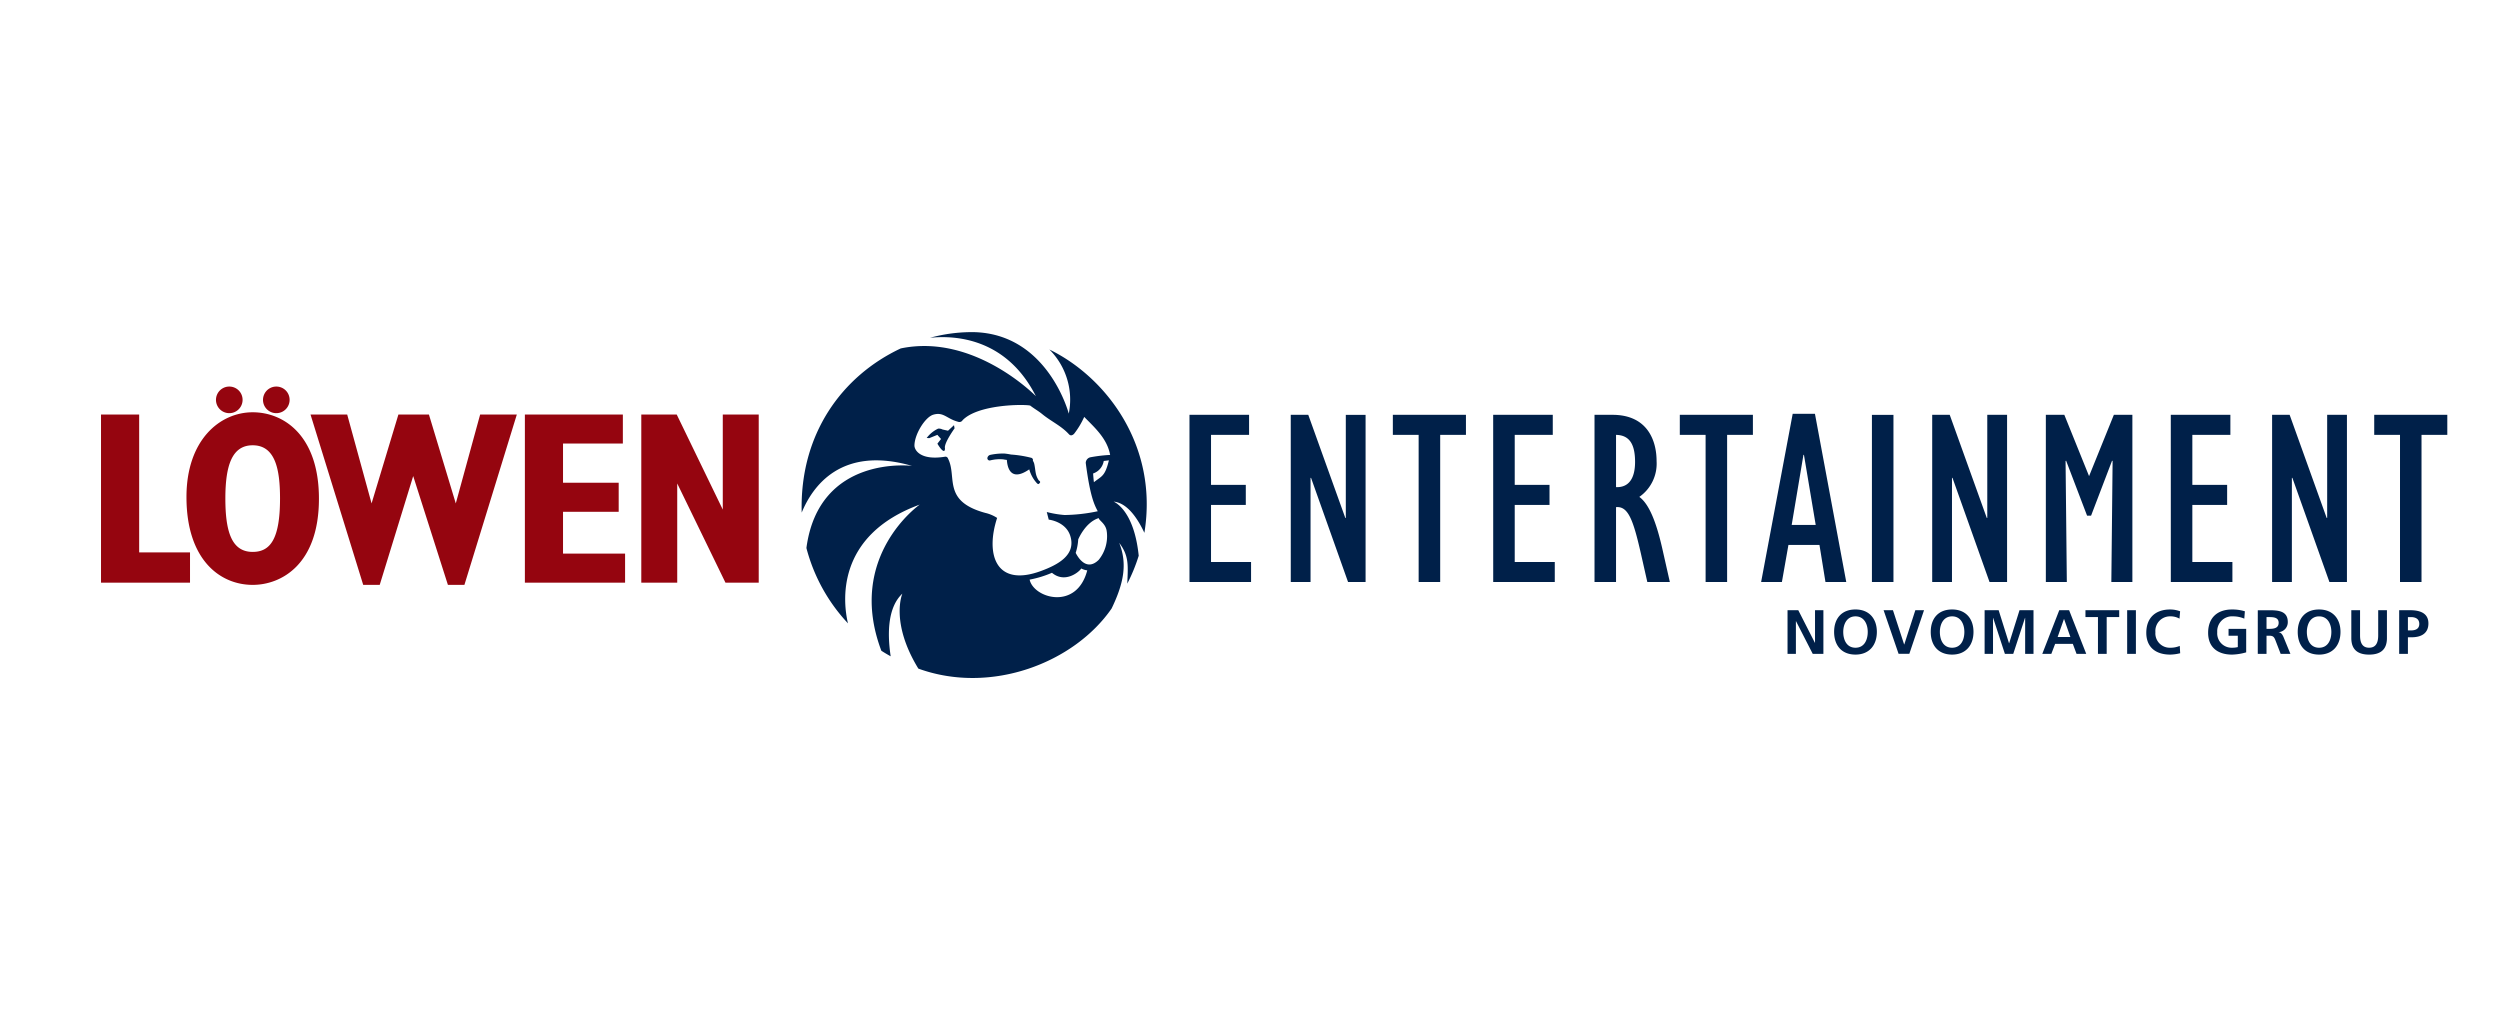 <?xml version="1.0" encoding="UTF-8"?>
<svg xmlns="http://www.w3.org/2000/svg" xmlns:xlink="http://www.w3.org/1999/xlink" width="495" height="200" viewBox="0 0 495 200">
  <defs>
    <clipPath id="clip-path">
      <rect id="Rechteck_7325" data-name="Rechteck 7325" width="464.567" height="68.487" fill="none"></rect>
    </clipPath>
  </defs>
  <g id="Gruppe_12976" data-name="Gruppe 12976" transform="translate(-426 -654)">
    <g id="Gruppe_9314" data-name="Gruppe 9314" transform="translate(426 654)">
      <g id="bounce_area_logo" data-name="bounce area logo">
        <path id="Pfad_2605" data-name="Pfad 2605" d="M0,0H495V200H0Z" fill="rgba(232,232,232,0)"></path>
      </g>
    </g>
    <g id="Gruppe_13213" data-name="Gruppe 13213" transform="translate(446 719.756)">
      <g id="Gruppe_13213-2" data-name="Gruppe 13213" transform="translate(0 0)" clip-path="url(#clip-path)">
        <path id="Pfad_45924" data-name="Pfad 45924" d="M185.748,39.573c-.134-1.632-1.54-2.239-1.6-2.746-2.674.832-4.048,4.2-4.06,4.224a10.739,10.739,0,0,1-.5,2.659c.581,1.16,2.259,3.644,4.553,1.391a7.4,7.4,0,0,0,1.613-5.528m6.322,4.676a34.021,34.021,0,0,1-2.275,5.558c.16-3.642.349-5.532-1.6-8.08,1.717,4.283.794,8.225-1.5,13-7.411,10.735-23.856,17.133-38.268,11.9-5.623-9.2-3.165-14.845-3.165-14.845-2.76,2.587-3.06,7.436-2.313,12.411-.628-.349-1.243-.712-1.846-1.1-7.048-18.7,7.608-28.943,7.608-28.943C131.842,40.316,133.558,53.74,134.5,57.67a34.536,34.536,0,0,1-8.23-14.921c2.475-18.574,20.91-16.261,20.91-16.261-14.059-4.056-19.725,4.093-21.842,9.25-.433-15.564,8-27.056,19.611-32.507,14.588-3.038,26.76,9.459,26.76,9.459C165.823,1.067,155.537.619,150.737,1.128a31.352,31.352,0,0,1,8.7-1.121c14.673.353,18.781,16.136,18.781,16.136a14.036,14.036,0,0,0-3.842-12.7c11.372,5.54,21.614,19.167,18.813,36.3-1.489-3.178-3.545-5.949-6.1-6.178,0,0,4.031,1.491,4.974,10.682M183.2,29.717c1.531-1.22,2.184-1.11,2.962-4.325l-1.021.127a3.144,3.144,0,0,1-2.1,2.47c.008.293.107,1.42.155,1.728m-5.852,6.5a33.35,33.35,0,0,0,6.609-.747c-.605-1.193-1.477-2.673-2.374-9.557a1.172,1.172,0,0,1,.9-1.124,29.308,29.308,0,0,1,3.93-.469c-.594-3.232-3-5.354-5.134-7.528a16.238,16.238,0,0,1-2.019,3.361c-.219.2-.617.5-1.013.063-1.539-1.68-3.5-2.524-5.256-3.958-.785-.649-1.64-1.106-2.412-1.716-1.567-.294-10.4-.19-13.383,2.908a.727.727,0,0,1-.876.31c-2.311-.619-2.874-2-4.908-1.412-1.623.465-3.729,3.869-3.746,6.108-.007.882,1.146,3.011,6.044,2.219a.525.525,0,0,1,.6.36c1.861,3.622-1.213,8.409,7.363,10.759a7.291,7.291,0,0,1,2.363,1c-2.331,7.119-.342,13.821,8.672,10.511,3.389-1.246,6.974-3.167,5.823-6.922-.89-2.9-4.278-3.253-4.278-3.253l-.387-1.507a20.355,20.355,0,0,0,3.479.59m4.534,10.962a3.362,3.362,0,0,1-1.186-.371c-.46.736-3.244,2.991-5.8.852a20.676,20.676,0,0,1-4.421,1.352c.787,3.674,9.316,6.2,11.409-1.833m-9.606-17.821c.222.168.411.31.162.563s-.287.195-.511.018a6.677,6.677,0,0,1-1.529-2.761c-3.824,2.652-4.361-.629-4.43-1.864-.247-.03-.495-.069-.739-.116a7.8,7.8,0,0,0-2.545.206.449.449,0,0,1-.579-.449.755.755,0,0,1,.629-.653,12.1,12.1,0,0,1,2.743-.253,12.621,12.621,0,0,1,1.317.2,22.038,22.038,0,0,1,4.038.653.457.457,0,0,1,.279.572,1.921,1.921,0,0,1,.279.628c.294,1.346.154,2.153.887,3.258m-22.184-8.393a6.037,6.037,0,0,1,2.266-1.851,1.608,1.608,0,0,1,.865.17l1.09.246,1.184-1.1.114.63s-2.094,2.9-1.911,3.9a1.072,1.072,0,0,1-.034.421c-.306.712-1.456-1.286-1.456-1.286l.718-.929-.725-.818L150.59,21Z" transform="translate(13.399 0)" fill="#002049"></path>
        <path id="Pfad_45925" data-name="Pfad 45925" d="M301.678,49.762h2.128l3.293,6.459h.021V49.762h1.658V58.4h-2.112l-3.305-6.457h-.027V58.4h-1.656Zm13.457-.148c-2.746,0-4.234,1.794-4.234,4.442s1.462,4.493,4.234,4.493c2.732,0,4.228-1.883,4.228-4.493s-1.518-4.442-4.228-4.442m0,7.574c-1.771,0-2.426-1.574-2.426-3.131,0-1.522.705-3.079,2.426-3.079s2.423,1.557,2.423,3.079c0,1.557-.658,3.131-2.423,3.131m8.531,1.21h2.127l2.909-8.635h-1.72l-2.191,6.782h-.025l-2.214-6.782H320.7Zm10.6-8.783c-2.748,0-4.233,1.794-4.233,4.442s1.461,4.493,4.233,4.493c2.733,0,4.231-1.883,4.231-4.493s-1.522-4.442-4.231-4.442m0,7.574c-1.773,0-2.426-1.574-2.426-3.131,0-1.522.705-3.079,2.426-3.079s2.423,1.557,2.423,3.079c0,1.557-.654,3.131-2.423,3.131M340.7,58.4h1.663V51.3l.024-.025,2.326,7.125h1.658l2.327-7.125h.028V58.4h1.654V49.762h-2.77l-2.053,6.547h-.025l-2.054-6.547H340.7Zm11.419,0h1.791l.754-1.977h3.5L358.9,58.4h1.918l-3.387-8.636h-1.952Zm5.56-3.34h-2.519l1.248-3.562h.024Zm5.463,3.34h1.728V51.123h2.479V49.761h-6.682v1.362h2.475Zm5.781,0h1.732V49.762h-1.732Zm10.419-1.57a4.794,4.794,0,0,1-1.893.36,2.844,2.844,0,0,1-2.931-3.082,2.885,2.885,0,0,1,2.9-3.13,3.586,3.586,0,0,1,1.868.456l.123-1.459a5.714,5.714,0,0,0-1.957-.359c-2.931,0-4.74,1.658-4.74,4.616,0,2.92,1.943,4.319,4.74,4.319a8.687,8.687,0,0,0,1.968-.272Zm12.888-6.855a8.531,8.531,0,0,0-2.535-.359c-2.932,0-4.74,1.658-4.74,4.618,0,2.917,1.945,4.317,4.74,4.317a10.907,10.907,0,0,0,2.795-.446V53.451H389v1.36h1.832v2.253a4.637,4.637,0,0,1-1.139.124,2.845,2.845,0,0,1-2.932-3.082,2.94,2.94,0,0,1,3.13-3.13,5.672,5.672,0,0,1,2.227.456Zm2.557,8.425h1.731V54.812h.557c.732,0,.953.246,1.2.89l1.042,2.7h1.929l-1.385-3.375c-.173-.384-.446-.856-.917-.89v-.027a1.976,1.976,0,0,0,1.784-2c0-2.4-2.216-2.341-4.072-2.341h-1.868Zm1.731-7.275h.569c.866,0,1.832.089,1.832,1.127,0,1.076-.975,1.2-1.832,1.2h-.569Zm10.413-1.509c-2.747,0-4.234,1.794-4.234,4.442s1.461,4.493,4.234,4.493c2.733,0,4.232-1.883,4.232-4.493s-1.522-4.442-4.232-4.442m0,7.574c-1.769,0-2.426-1.574-2.426-3.131,0-1.522.705-3.079,2.426-3.079s2.424,1.557,2.424,3.079c0,1.557-.655,3.131-2.424,3.131m6.377-1.907c0,2.316,1.314,3.269,3.524,3.269s3.527-.953,3.527-3.269V49.762h-1.73v4.987c0,1.472-.469,2.439-1.8,2.439s-1.792-.966-1.792-2.439V49.762h-1.732Zm9.474,3.118h1.731V55.12h.729c1.856,0,3.329-.729,3.329-2.745,0-2.069-1.721-2.613-3.6-2.613h-2.187Zm1.731-7.274h.607c.891,0,1.644.345,1.644,1.348s-.78,1.287-1.644,1.287h-.607Z" transform="translate(32.254 5.304)" fill="#002049"></path>
        <path id="Pfad_45926" data-name="Pfad 45926" d="M194.7,14.816h11.8v3.966h-7.533V28.69h6.886v3.965h-6.886v11.3h7.928v3.965H194.7Zm20.057,33.1h3.915V27.3h.1L226.1,47.921h3.469v-33.1h-3.915V35.232h-.1l-7.333-20.416h-3.469Zm25.321,0h4.263V18.782h5.1V14.816H234.968v3.966h5.107Zm14.762,0H267.03V43.956H259.1v-11.3h6.888V28.69H259.1V18.782h7.533V14.816h-11.8Zm20.058-33.1h3.566c6.839,0,8.724,5,8.724,9.167a8.025,8.025,0,0,1-3.42,7.085c1.983,1.441,3.371,5.105,4.512,10.061l1.533,6.791h-4.46l-1.286-5.7c-1.488-6.493-2.477-9.368-4.908-9.121V47.921H274.9Zm4.46,14.321c2.328,0,3.57-1.733,3.57-5,0-3.62-1.192-5.3-3.769-5.351V29.137Zm17.538,18.783h4.258V18.782h5.105V14.816H291.786v3.966h5.107Zm17.241-33.3h4.408l6.2,33.3h-4.117l-1.187-7.336h-6.147L312,47.921h-4.114Zm4.559,22-2.329-13.879h-.1l-2.329,13.879Zm11.13,11.3h4.264v-33.1h-4.264Zm11.934,0h3.917V27.3h.1l7.333,20.616h3.476v-33.1h-3.921V35.232h-.1l-7.336-20.416h-3.47ZM372.82,26.957l-4.9-12.141h-3.658v33.1h4.154l-.25-23.937.1-.1,4.158,10.9h.794l4.161-10.9.1.1-.249,23.937h4.164v-33.1h-3.666Zm16.186,20.964H401.2V43.956h-7.932v-11.3h6.889V28.69h-6.889V18.782H400.8V14.816h-11.8Zm20.054,0h3.915V27.3h.1l7.333,20.616h3.47v-33.1h-3.915V35.232h-.1l-7.331-20.416H409.06Zm25.325,0h4.259V18.782h5.106V14.816H429.279v3.966h5.106Z" transform="translate(20.816 1.563)" fill="#002049"></path>
        <path id="Pfad_45927" data-name="Pfad 45927" d="M24.621,31.9c0-6.534,1.316-10.53,5.41-10.53,4.487,0,5.414,4.775,5.414,10.53,0,7.993-1.9,10.58-5.414,10.58-4.142,0-5.41-3.949-5.41-10.58m-7.7-.291c0,12.477,6.679,17.4,13.113,17.4,5.655,0,13.116-4.047,13.116-17.064,0-12.479-6.924-17.11-13.116-17.11-6.482,0-13.113,5.458-13.113,16.771m90.055,16.965h7.115V28.928l9.554,19.648h6.583v-33.3h-7.117V34.1l-9.119-18.819h-7.016Zm-23.05,0h19.84V42.821H91.479V34.535H102.5V28.781H91.479V21.028h11.847V15.279h-19.4Zm-32.01.438h3.268l6.63-21.547,6.873,21.547h3.267L82.331,15.279H75.068l-4.823,17.6-5.317-17.6H58.884l-5.313,17.6-4.826-17.6H41.483ZM25.4,9.742a2.634,2.634,0,1,0,2.632,2.634A2.624,2.624,0,0,0,25.4,9.742m9.31,0a2.634,2.634,0,1,0,2.633,2.634,2.623,2.623,0,0,0-2.633-2.634M0,48.576H17.623v-6H7.556v-27.3H0Z" transform="translate(0 1.041)" fill="#95050f" fill-rule="evenodd"></path>
      </g>
    </g>
  </g>
</svg>
